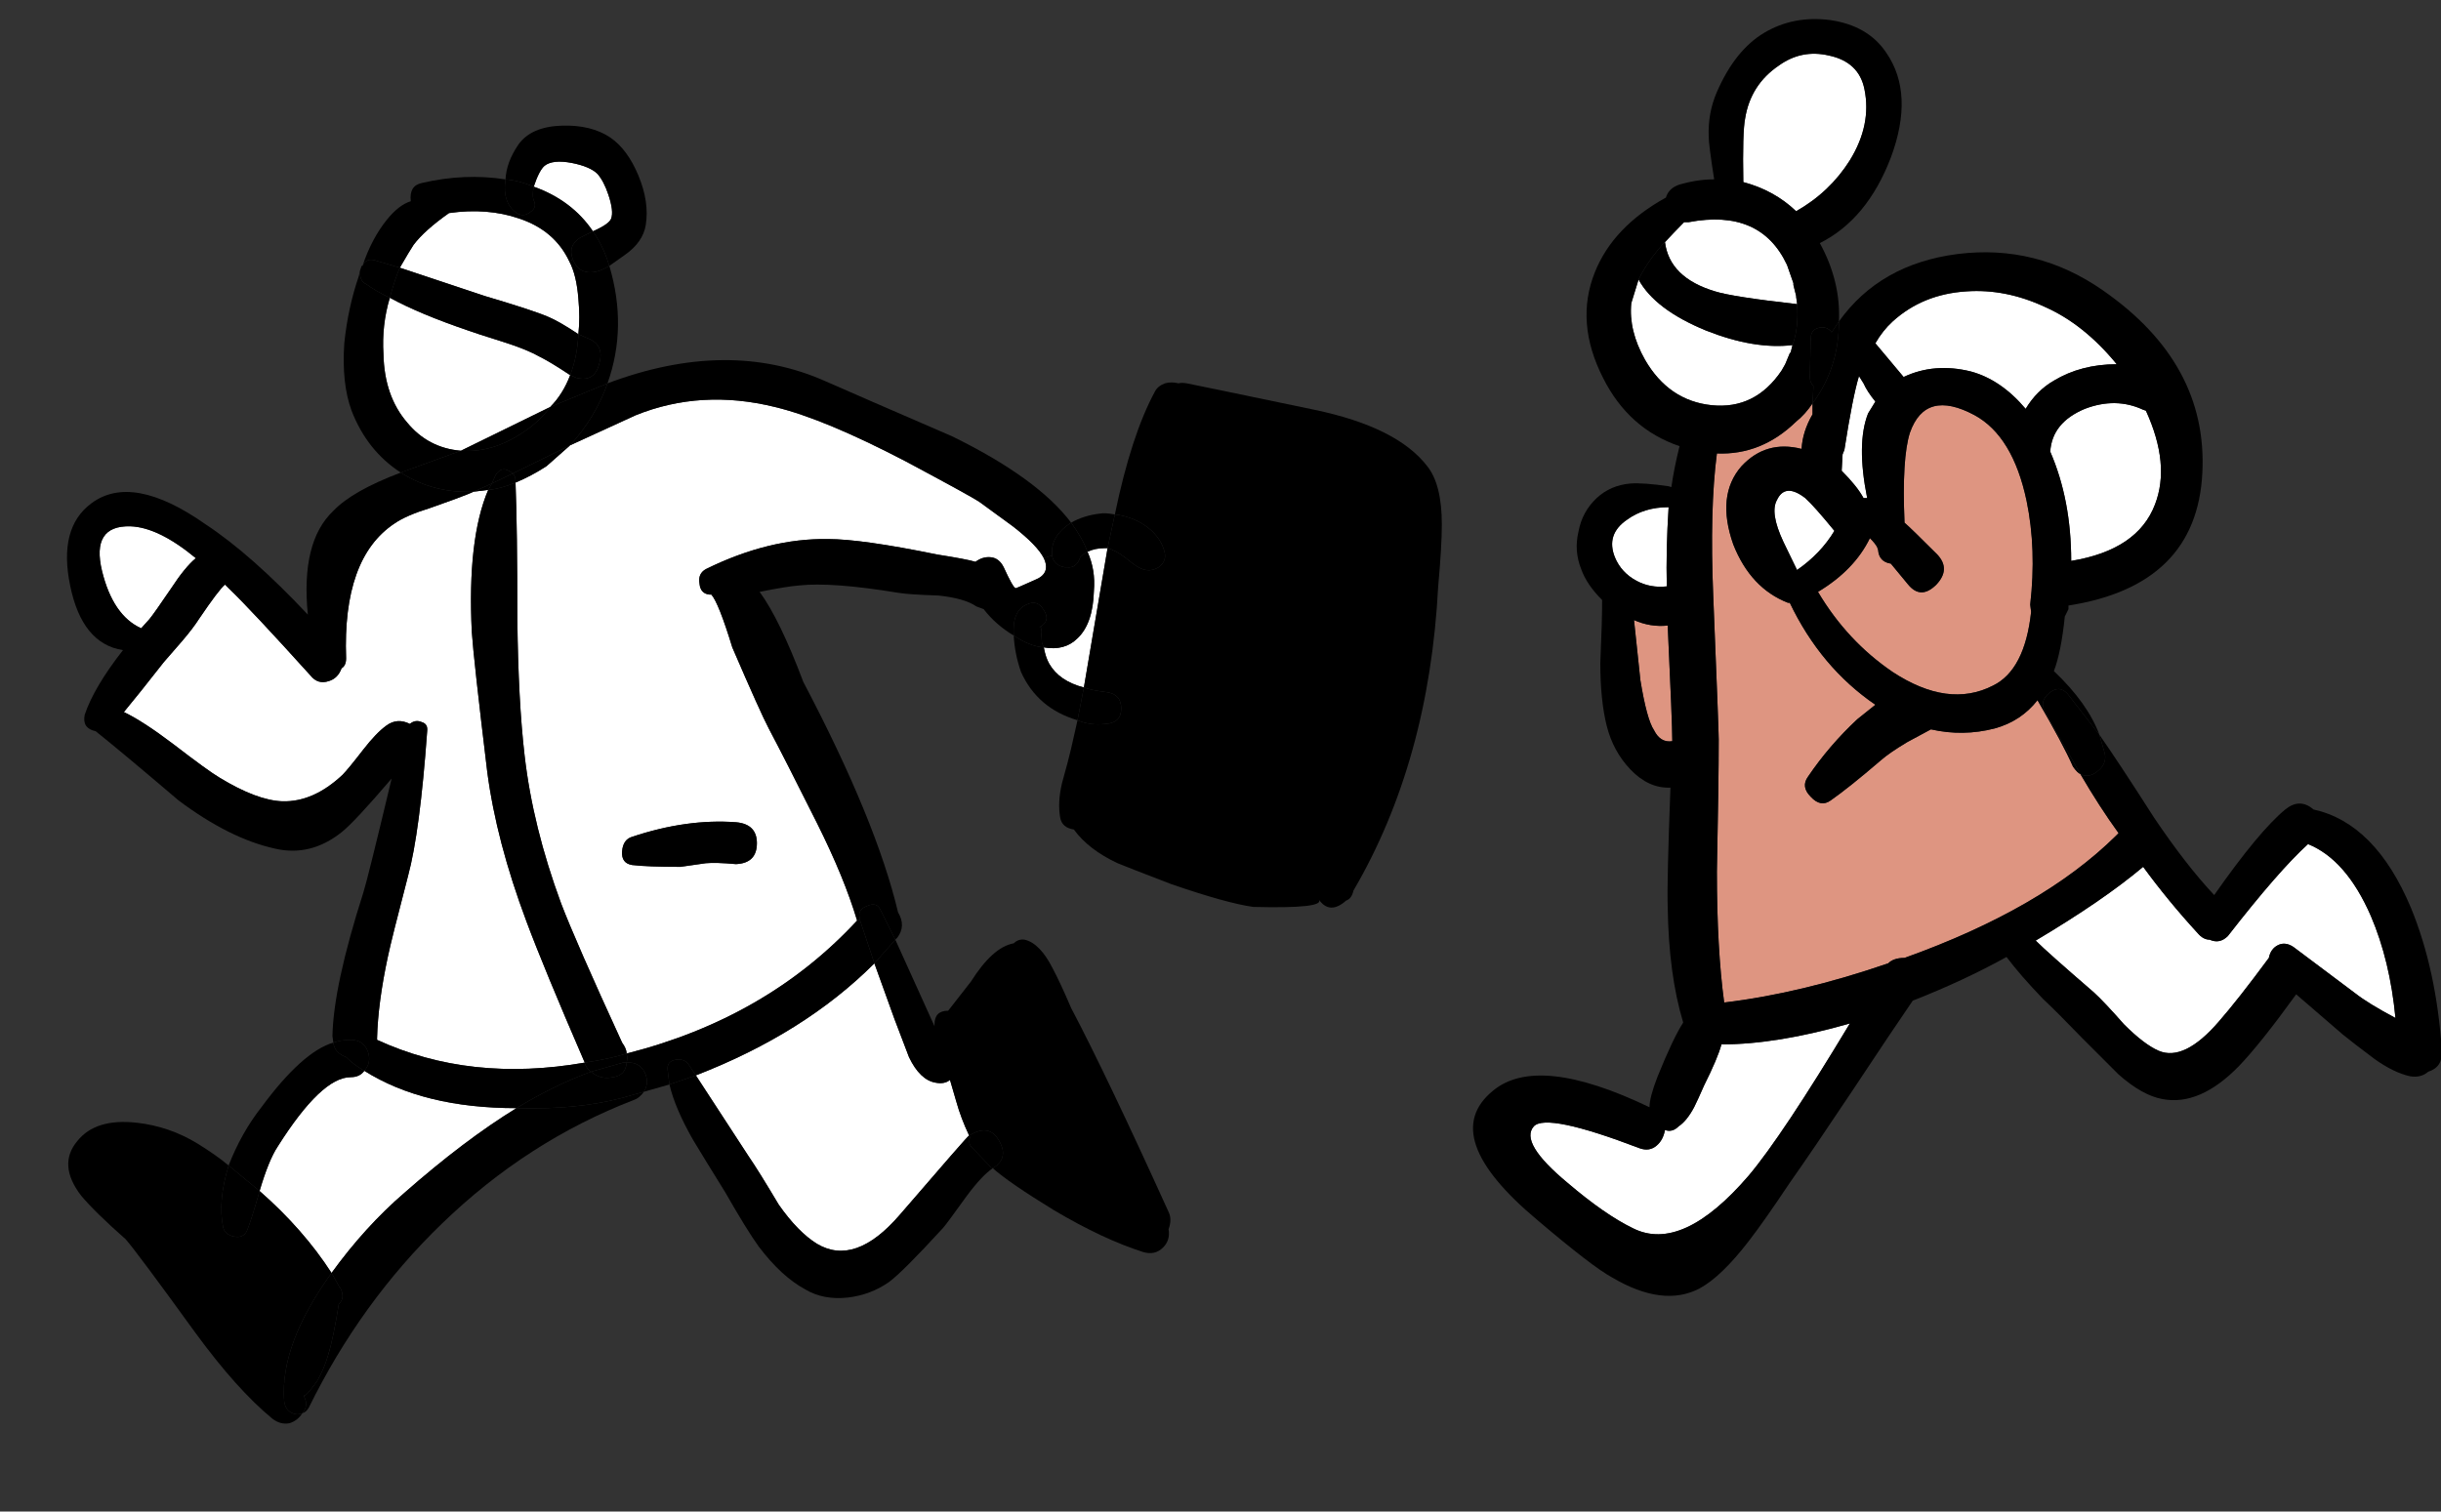 <svg xmlns="http://www.w3.org/2000/svg" xmlns:xlink="http://www.w3.org/1999/xlink" preserveAspectRatio="none" width="134" height="83"><rect width="100%" height="100%" fill="#333333" stroke="none"/><defs><path d="M764.75 409.05l-.2.1.05.1q-.1.3.05.5l1.1 1.15.1.05q.9-.55.35-1.5-.5-.9-1.45-.4z" id="I"/><path fill="#FFF" d="M813.65 367.85l-.25-.4q-.35 1.15-.8 4.05l-.1.25-.05.9q.85.85 1.2 1.5h.2q-.6-3 .05-4.65l.4-.65q-.45-.55-.65-1z" id="a"/><path fill="#FFF" d="M768.65 382.35q.1.55.3.9.55.95 1.9 1.3l1.3-7.65H772q-.55 0-.95.2.45 1 .35 2.15-.05 1.8-.9 2.6-.7.7-1.85.5z" id="c"/><path fill="#FFF" d="M719.1 381.3l.45-.5q.25-.3 1.2-1.7.75-1.15 1.35-1.65-2.05-1.7-3.6-1.75-2.15-.05-1.55 2.45.6 2.45 2.15 3.15z" id="d"/><path fill="#FFF" d="M763.85 407.3l-.35-1.2q-.3.25-.8.15-.85-.15-1.45-1.4-.1-.25-.8-2.1l-1.1-3.05q-3.85 3.85-9.8 6.15l2.9 4.45q.55.8 1.65 2.65 1.05 1.5 2.1 2.15 2.1 1.25 4.55-1.6 3.7-4.3 3.8-4.35-.45-.95-.7-1.85z" id="e"/><path fill="#FFF" d="M739.7 407.65q-5.1 0-8.35-2.05-.25.35-.75.35-1.6 0-4 3.8-.5.75-1 2.45 2.4 2.1 3.95 4.5 1.85-2.55 4-4.4 3.3-2.9 6.15-4.65z" id="f"/><path fill="#FFF" d="M744.15 356.35q-.4-.4-1.4-.6-1.05-.2-1.5.15-.3.25-.6 1.15 2.1.75 3.25 2.45.9-.4 1-.7.15-.4-.15-1.3-.25-.75-.6-1.15z" id="g"/><path fill="#FFF" d="M734.05 360.25q-.2.3-.75 1.25l4.65 1.55q2.7.8 3.5 1.15.6.25 1.65.95.1-.9 0-1.95-.1-1.3-.5-2.05-.8-1.7-2.75-2.35-1.75-.6-3.85-.3-1.35.95-1.95 1.75z" id="h"/><path fill="#FFF" d="M741.55 369.15q.7-.7 1.1-1.75-1.05-.7-1.65-1-.7-.4-1.95-.8-1.75-.55-2-.65-2.65-.9-4.3-1.8-.45 1.5-.35 3.1.05 2.3 1.3 3.75 1.15 1.4 2.95 1.55l4.9-2.4z" id="i"/><path fill="#FFF" d="M723.95 379.15l-.25-.25q-.35.3-1.4 1.85-.35.55-.95 1.25l-1 1.15q-1.45 1.85-2.2 2.75 1.05.5 2.7 1.75 1.95 1.5 2.55 1.85 2.05 1.25 3.45 1.3 1.7.05 3.3-1.45.3-.3 1.15-1.4.7-.9 1.25-1.3.6-.45 1.3-.1.3-.25.65-.1.35.1.3.5-.4 5.55-1.05 7.95-.9 3.45-1.1 4.4-.55 2.55-.6 4.5v.1q5.1 2.35 11.4 1.25-2.25-5.2-3.2-7.75-1.65-4.4-2.15-8.2-.75-6.2-.85-7.7-.25-5.1.9-7.8l-.8.1-.35.15q-.35.15-2.05.75-1.3.4-1.95.85-2.85 1.9-2.65 7.4 0 .4-.25.55-.2.55-.7.7-.6.2-1-.3-3.25-3.6-4.45-4.75z" id="j"/><path fill="#FFF" d="M742.65 371.25l-1.3 1.15q-.85.55-1.7.9.1 2.5.1 7.5.05 4.5.4 7.5.45 3.9 2 8.1.8 2.1 3.35 7.65.25.35.25.6 7.7-1.95 12.65-7.3-.7-2.35-2.2-5.35-1.75-3.5-2.65-5.2-.45-.85-2-4.45-.75-2.45-1.15-2.9h-.1q-.5-.05-.55-.6-.1-.55.35-.8 3.45-1.7 6.7-1.65 1.85 0 6 .85 1.6.25 2.1.4.4-.3.85-.25.45.05.7.55.5 1.1.65 1.15.05 0 1.05-.45.9-.35.5-1.2-.35-.7-1.7-1.75-1.45-1.05-1.85-1.35-.45-.3-4-2.2-4.5-2.35-7.2-3-4.05-1-7.65.45l-3.6 1.65m6.05 23.15q-1.8 0-2.65-.1-.6-.1-.55-.75.05-.65.55-.8 3-1 5.7-.8 1.15.1 1.15 1.15 0 1.1-1.15 1.15-1.1-.1-1.65-.05l-1.4.2z" id="k"/><path fill="#FFF" d="M802.85 379q-.05-2 .1-4.35-1.35 0-2.3.7-1.15.8-.65 2.05.35.85 1.2 1.3.75.4 1.65.3z" id="l"/><path fill="#FFF" d="M808.9 374.25q-.4.7.35 2.3l.75 1.55q1.3-.9 2.05-2.15-1.1-1.35-1.6-1.8-1.1-.85-1.55.1z" id="m"/><path fill="#FFF" d="M837.25 398.8l3.4 2.55q.7.55 2.2 1.35-.3-3.15-1.35-5.6-1.35-3.1-3.45-3.95-1.6 1.45-4.4 5.05-.45.45-1 .2-.35 0-.65-.35-1.65-1.8-3-3.65-2.2 1.85-5.9 4.05.65.65 3.2 2.85.55.5 1.65 1.75 1.1 1.1 1.9 1.45 1.4.6 3.3-1.6 1.05-1.2 2.75-3.5.1-.5.5-.7.4-.2.85.1z" id="n"/><path fill="#FFF" d="M805.85 404.15q-.2.75-.95 2.25-.35.8-.55 1.2-.4.75-.85 1.05-.35.35-.75.2-.1.55-.45.85-.4.35-.95.15-5.1-1.95-5.8-1.2-.8.9 1.85 3.1 2.05 1.75 3.6 2.5 2.7 1.35 6.35-2.9 1.85-2.2 5.55-8.35-4 1.15-7.05 1.15z" id="o"/><path fill="#FFF" d="M829.15 369.35l-.15-.05q-1.5-.7-3.2-.05-1.8.75-1.9 2.35 1.15 2.65 1.15 6 3.65-.6 4.6-3.1.85-2.2-.5-5.15z" id="p"/><path fill="#FFF" d="M819.3 362.8q-2.4.15-4.05 1.65-.55.5-.95 1.2l1.55 1.85q1.7-.8 3.7-.3 1.65.45 3 2.05.6-1 1.55-1.55 1.5-.9 3.45-.9-1.8-2.2-3.95-3.15-2.15-1-4.3-.85z" id="q"/><path fill="#FFF" d="M809 350.4q-1.55 1.05-1.85 2.9-.15.75-.1 3.5 1.7.45 2.9 1.6 1.85-1.05 2.95-2.8 1.2-1.95.8-3.9-.3-1.5-1.95-1.85-1.5-.35-2.75.55z" id="r"/><path fill="#FFF" d="M801.3 362.15l-.4 1.3q-.15 1.5.75 3.1 1.3 2.25 3.65 2.5 2.4.25 3.85-1.9l.2-.35.25-.6.05-.05.1-.4q-2.1.25-4.75-.8-2.8-1.15-3.7-2.8z" id="s"/><path fill="#FFF" d="M809.95 363.05l-.15-.6v-.1l-.35-1q-1.45-3.1-5.4-2.35h-.25l-1.05 1.1q.25 1.95 2.75 2.7.95.3 4.5.7v-.05l-.05-.35v-.05z" id="t"/><path fill="#DE9581" d="M819.75 369.6q-2.7-1.45-3.55.95-.45 1.4-.3 4.95.35.3 1.8 1.75.75.8-.05 1.65-.85.85-1.55 0l-.95-1.15q-.65-.1-.7-.75l-.05-.15q-.1-.2-.4-.5-.85 1.75-2.85 2.95 1.6 2.7 4.1 4.4 3.05 2 5.5.75 1.75-.85 2.1-4.05l-.05-.4q.35-3.05-.2-5.7-.75-3.55-2.85-4.7z" id="u"/><path fill="#DE9581" d="M809.95 369.95q-1.9 1.85-4.35 1.75-.4 3.05-.2 7.85.3 7.35.3 7.85 0 2.4-.1 7.25 0 4.25.4 7.2 4.2-.5 9-2.15.3-.3.9-.3 7.55-2.7 11.6-6.7l.15-.15q-1.05-1.45-2.1-3.25-.15-.05-.4-.4-.55-1.25-1.95-3.65-.9 1.15-2.35 1.55-1.75.45-3.5.05-.85.45-1.3.7-1 .6-1.45 1-1.75 1.5-2.75 2.2-.55.4-1.1-.2-.55-.55-.15-1.1 1.15-1.7 2.7-3.15l1-.8q-3-2.05-4.7-5.6h-.1q-2.05-.8-3-3.2-.95-2.7.45-4.3 1.35-1.45 3.3-.95.05-.95.6-1.9v-.6q-.4.6-.9 1z" id="v"/><path d="M824.85 384.9q-.45-.5-1-.05t-.25 1l1.95 3.45q.45.25.95-.15.5-.4.4-.95l-.3-1.05-1.75-2.25z" id="w"/><path d="M812.3 364.45l-.4.6q-.25-.35-.7-.25-.45.1-.45.6l-.05 2.1q0 .3.2.5l-.05.95q1.45-1.95 1.45-4.5z" id="x"/><path d="M806.95 372.4q-1.4 1.6-.45 4.3.95 2.4 3 3.2h.1q1.7 3.55 4.7 5.6l-1 .8q-1.55 1.45-2.7 3.15-.4.55.15 1.1.55.6 1.1.2 1-.7 2.75-2.2.45-.4 1.45-1 .45-.25 1.3-.7 1.75.4 3.5-.05 1.45-.4 2.35-1.55 1.4 2.4 1.95 3.65.25.35.4.4l-1.95-3.45q-.3-.55.25-1 .55-.45 1 .05l1.75 2.25q-.65-1.75-2.5-3.5.4-1.05.6-3l.2-.4v-.2q7.05-1.1 7.35-7.3.3-6-5.45-10-3.65-2.55-8-2-4.25.55-6.5 3.7 0 2.55-1.45 4.5v.6q-.55.95-.6 1.9-1.95-.5-3.3.95m2.3 4.15q-.75-1.6-.35-2.3.45-.95 1.55-.1.5.45 1.6 1.8-.75 1.25-2.05 2.15l-.75-1.55m6-12.1q1.65-1.5 4.05-1.65 2.15-.15 4.3.85 2.15.95 3.95 3.15-1.95 0-3.45.9-.95.55-1.55 1.55-1.35-1.6-3-2.05-2-.5-3.7.3l-1.55-1.85q.4-.7.95-1.2m-1.85 3l.25.4q.2.45.65 1l-.4.65q-.65 1.65-.05 4.65h-.2q-.35-.65-1.2-1.5l.05-.9.1-.25q.45-2.9.8-4.05m2.8 3.1q.85-2.4 3.55-.95 2.1 1.15 2.85 4.7.55 2.65.2 5.7l.05.4q-.35 3.2-2.1 4.05-2.45 1.25-5.5-.75-2.5-1.7-4.1-4.4 2-1.2 2.85-2.95.3.3.4.5l.05.15q.05.65.7.75l.95 1.15q.7.85 1.55 0 .8-.85.05-1.65-1.45-1.45-1.8-1.75-.15-3.55.3-4.95m9.6-1.3q1.7-.65 3.2.05l.15.05q1.35 2.95.5 5.15-.95 2.5-4.6 3.1 0-3.35-1.15-6 .1-1.6 1.9-2.35z" id="y"/><path d="M805.5 362.8q-2.5-.75-2.75-2.7l.5-.55q-1.35 1.35-1.95 2.6.9 1.65 3.7 2.8 2.65 1.05 4.75.8.35-.95.25-2.25-3.55-.4-4.5-.7z" id="z"/><path d="M803.5 356.95q-.55.2-.7.7-2.9 1.6-3.9 4.1-1.1 2.75.45 5.8 1.4 2.8 4.2 3.75-.3 1.2-.45 2.25l-.15-.05q-1.4-.2-2.1-.15-1.1.1-1.85.8-.8.75-1 1.85-.25 1.05.15 2.05.3.85 1.15 1.7 0 1.2-.1 3.45 0 2.05.35 3.45.35 1.4 1.3 2.4 1 1.05 2.2 1-.2 5.25-.15 6.55.05 3.7.85 6.35-.55.85-1.4 2.95-.45 1.15-.45 1.7-6.15-2.95-8.6-.9-3.05 2.5 2.45 7.1 3 2.55 4.1 3.15 2.8 1.65 4.8.6 1.2-.65 2.7-2.6.85-1.1 2.25-3.2 1.2-1.7 3.4-5 2.25-3.4 3.35-5 2.8-1.1 5.15-2.4.75 1 2 2.3.75.7 2.15 2.15l2 2q1.3 1.15 2.4 1.35 2.05.4 4.2-1.8 1.2-1.25 3.15-3.95l2.55 2.2q.55.45 1.75 1.35 1.05.75 1.95.95.6.1 1-.25.8-.25.75-1.15-.3-4.45-1.7-7.85-1.95-4.65-5.35-5.4-.75-.65-1.55 0-1.45 1.2-3.9 4.7-1.55-1.65-3.3-4.25-1.95-3.05-3-4.55l.3 1.05q.1.55-.4.95-.5.4-.95.15 1.05 1.8 2.1 3.25l-.15.15q-4.05 4-11.6 6.7-.6 0-.9.3-4.8 1.65-9 2.15-.4-2.95-.4-7.2.1-4.85.1-7.25 0-.5-.3-7.85-.2-4.8.2-7.85 2.45.1 4.35-1.75.5-.4.9-1l.05-.95q-.2-.2-.2-.5l.05-2.1q0-.5.45-.6.45-.1.7.25l.4-.6q.1-2.2-1.05-4.3 2.6-1.3 3.9-4.7 1.3-3.5-.25-5.75-1-1.5-3.1-1.8-2-.25-3.6.7t-2.6 3.25q-.5 1.15-.45 2.45 0 .45.3 2.35-.95 0-1.95.3m6.45 1.45q-1.2-1.15-2.9-1.6-.05-2.75.1-3.5.3-1.85 1.85-2.9 1.25-.9 2.75-.55 1.65.35 1.95 1.85.4 1.95-.8 3.9-1.1 1.75-2.95 2.8m0 4.65v.05l.05.35v.05q.1 1.3-.25 2.25l-.1.4-.05.05-.25.6-.2.35q-1.45 2.15-3.85 1.9-2.35-.25-3.65-2.5-.9-1.6-.75-3.1l.4-1.3q.6-1.25 1.95-2.6l.55-.55h.25q3.95-.75 5.4 2.35l.35 1v.1l.15.6m-9.3 12.3q.95-.7 2.3-.7-.15 2.35-.1 4.35-.9.1-1.65-.3-.85-.45-1.2-1.3-.5-1.25.65-2.05m.4 5.5q.9.4 1.85.3.25 5.4.25 6.25v.1q-.65.1-1-.6-.4-.6-.75-2.75l-.35-3.3m40.45 16.25q1.05 2.45 1.35 5.6-1.5-.8-2.2-1.35l-3.4-2.55q-.45-.3-.85-.1-.4.2-.5.7-1.7 2.3-2.75 3.5-1.9 2.2-3.3 1.6-.8-.35-1.9-1.45-1.1-1.25-1.65-1.75-2.55-2.2-3.2-2.85 3.7-2.2 5.9-4.05 1.35 1.85 3 3.65.3.35.65.35.55.25 1-.2 2.8-3.6 4.4-5.05 2.1.85 3.45 3.95m-37.15 10.5q.2-.4.55-1.2.75-1.5.95-2.25 3.05 0 7.05-1.15-3.7 6.15-5.55 8.35-3.65 4.25-6.35 2.9-1.55-.75-3.6-2.5-2.65-2.2-1.85-3.1.7-.75 5.8 1.2.55.2.95-.15.35-.3.45-.85.4.15.75-.2.45-.3.85-1.05z" id="A"/><path d="M775.25 377q-.25-.8-1.05-1.35-.75-.5-1.65-.6l-.4 1.85q.4.1.95.5.6.5.85.6.5.25 1-.05.5-.35.3-.95z" id="B"/><path d="M776.5 367.85q-.3-.05-.45 0-.4-.1-.75 0-.4.15-.55.45-1.3 2.4-2.2 6.75.9.1 1.65.6.8.55 1.05 1.35.2.6-.3.95-.5.3-1 .05-.25-.1-.85-.6-.55-.4-.95-.5l-1.3 7.65q.4.15 1.2.25.85.1.85.9t-.85.85q-.85.1-1.55-.2l-.35 1.55q-.15.65-.5 1.9-.25 1.05-.1 1.9.1.55.75.65.8 1.1 2.4 1.85.35.15 2.95 1.15 3.05 1.05 4.5 1.25 3.936.1 3.6-.4.602.848 1.5.05.3-.1.4-.55 4.15-7.1 4.65-16.7.2-2.2.2-3.4 0-2.2-.8-3.2-1.65-2.15-6.2-3.1-6.95-1.45-7-1.45z" id="C"/><path d="M771.05 377.1q.4-.2.95-.2h.15l.4-1.85q-.55-.1-.8-.05-.9.1-1.6.5.65.9.9 1.6z" id="D"/><path d="M770.5 386.35q.7.3 1.55.2.85-.05.85-.85 0-.8-.85-.9-.8-.1-1.2-.25l-.35 1.8z" id="E"/><path d="M769.1 377v.3q.1.55.7.65h.15q.5.05.7-.55.25-.25.4-.3-.25-.7-.9-1.6-1 .65-1.05 1.5z" id="F"/><path d="M768.95 383.25q-.2-.35-.3-.9-.75-.05-1.65-.65.05 1 .4 2 .9 2 3.1 2.65l.35-1.8q-1.35-.35-1.9-1.3z" id="G"/><path d="M768.5 381.5q0-.05.05-.3l-.15.05q.65-.35.25-.95-.35-.6-.95-.3-.8.35-.7 1.7.9.6 1.65.65l-.1-.25-.05-.6z" id="H"/><path fill="#DE9581" d="M801.05 380.85l.35 3.3q.35 2.15.75 2.75.35.7 1 .6v-.1q0-.85-.25-6.25-.95.1-1.85-.3z" id="b"/><path d="M774.1 415.55q.65.2 1.1-.25.4-.4.3-1 .2-.55 0-.95-3.4-7.5-5.35-11.2-.6-1.4-1-2.15-.7-1.4-1.55-1.6-.35-.05-.6.2-1.15.2-2.35 2.1l-1.25 1.6q-.75 0-.75.75v.1l-2.15-4.75-1.15 1.3 1.1 3.05q.7 1.85.8 2.1.6 1.25 1.45 1.4.5.1.8-.15l.35 1.2q.25.9.7 1.85l.2-.1q.95-.5 1.45.4.55.95-.35 1.5.9.8 3.35 2.3 2.7 1.6 4.9 2.3z" id="J"/><path d="M759.7 396.8q-.2-.5-.75-.25-.55.2-.4.7v.05l.8 2.4 1.15-1.3-.8-1.6z" id="K"/><path d="M760.65 379.35q.6.1 2.2.15 1.45.15 2.1.6l.4.15q.65.85 1.65 1.45-.1-1.35.7-1.7.6-.3.95.3.4.6-.25.95l.15-.05q-.05.25-.05.3l.05.6.1.25q1.15.2 1.85-.5.85-.8.9-2.6.1-1.15-.35-2.15-.15.05-.4.3-.2.6-.7.55h-.15q-.6-.1-.7-.65l-.45.15q.4.85-.5 1.2-1 .45-1.05.45-.15-.05-.65-1.15-.25-.5-.7-.55-.45-.05-.85.25-.5-.15-2.1-.4-4.15-.85-6-.85-3.25-.05-6.7 1.65-.45.25-.35.8.05.55.55.6h.1q.4.45 1.15 2.9 1.55 3.6 2 4.45.9 1.7 2.65 5.2 1.5 3 2.2 5.35l.15-.05v-.05q-.15-.5.4-.7.55-.25.75.25l.8 1.6.1-.1q.5-.65.05-1.4-1.2-5.05-5.2-12.65-1.3-3.45-2.4-4.95 1.5-.3 2.15-.35 1.8-.2 5.45.4z" id="L"/><path d="M756.2 415.1q-1.05-.65-2.1-2.15-1.1-1.85-1.65-2.65l-2.9-4.45-1.45.5q.3 1.3 1.3 3.05.6 1 1.75 2.85 1.2 2.1 1.85 3 1.25 1.65 2.55 2.35 1 .6 2.35.45 1.25-.15 2.25-.85.75-.55 2.95-2.95.15-.15 1.3-1.75.85-1.15 1.45-1.55l-.1-.05-1.1-1.15q-.15-.2-.05-.5l-.05-.1q-.1.05-3.8 4.35-2.45 2.85-4.55 1.6z" id="M"/><path d="M748 405.55l.1.8 1.45-.5-.4-.6q-.25-.35-.75-.25-.45.1-.4.55z" id="N"/><path d="M746.05 392.75q-.5.15-.55.8-.05.65.55.75.85.1 2.65.1l1.4-.2q.55-.05 1.65.05 1.15-.05 1.15-1.15 0-1.05-1.15-1.15-2.7-.2-5.7.8z" id="O"/><path d="M763.6 370.75q-5.2-2.25-6.9-3-5.35-2.4-12 .1-.65 1.85-2.05 3.4l3.6-1.65q3.6-1.45 7.65-.45 2.7.65 7.2 3 3.55 1.9 4 2.2.4.3 1.85 1.35 1.35 1.05 1.7 1.75l.45-.15v-.3q.05-.85 1.05-1.5-1.85-2.45-6.55-4.75z" id="P"/><path d="M758.55 397.3l-.15.05q-4.95 5.35-12.65 7.3v.05l.05.15-.05.3q.7-.05 1 .55.25.55-.05 1.05l1.4-.4-.1-.8q-.05-.45.4-.55.5-.1.75.25l.4.6q5.95-2.3 9.8-6.15l-.8-2.4z" id="Q"/><path d="M745.55 405.15l-1.75.5q.5.45 1.2.3.7-.1.75-.8h-.2z" id="R"/><path d="M745.55 405.15h.2l.05-.3-.05-.15v-.05q-.95.3-2.3.5v.05q.15.35.35.45l1.75-.5z" id="S"/><path d="M743.8 405.65q-1.95.7-4.1 2 3.25.1 5.75-.55l1.25-.35q.3-.5.05-1.05-.3-.6-1-.55-.05.7-.75.8-.7.15-1.2-.3z" id="T"/><path d="M744.75 361.25q-.3-.95-.85-1.75l-.7.35q-.7.45-.4 1.2.25.65.85.7.5.05 1.15-.35l-.05-.15z" id="U"/><path d="M743.55 365.35l-.45-.2q-.05 1.2-.45 2.25l.35.15q1 .25 1.25-.8.3-1.05-.7-1.4z" id="V"/><path d="M743.65 361.75q-.6-.05-.85-.7l-.2.1q.4.75.5 2.05.1 1.05 0 1.95l.45.2q1 .35.7 1.4-.25 1.05-1.25.8l-.35-.15q-.4 1.05-1.1 1.75l3.15-1.3q1.1-3.1.1-6.45-.65.4-1.15.35z" id="W"/><path d="M742.65 371.25l-3.15 1.55q.15.15.15.4v.1q.85-.35 1.7-.9l1.3-1.15z" id="X"/><path d="M741.55 369.15l-4.9 2.4q2 .15 3.95-1.4.6-.5.95-1z" id="Y"/><path d="M740.65 357.05q.3-.9.6-1.15.45-.35 1.5-.15 1 .2 1.4.6.35.4.6 1.15.3.9.15 1.3-.1.3-1 .7.55.8.85 1.75l.05.15.85-.6q1-.7 1.15-1.65.2-1.25-.4-2.7-.6-1.45-1.55-2.1-1.05-.7-2.65-.65-1.7.05-2.4 1.05-.65.95-.7 1.9.7.05 1.55.4z" id="Z"/><path d="M739.8 358.55q.35.15.65-.1.4-.25.2-.65-.1-.25 0-.75-.85-.35-1.55-.4-.2 1.35.7 1.9z" id="aa"/><path d="M740.15 388.3q-.35-3-.4-7.5 0-5-.1-7.5-.85.35-1.5.4-1.15 2.7-.9 7.8.1 1.5.85 7.7.5 3.8 2.15 8.2.95 2.55 3.2 7.75 1.35-.2 2.3-.5 0-.25-.25-.6-2.55-5.55-3.35-7.65-1.55-4.2-2-8.1z" id="ab"/><path d="M739.65 373.2q0-.25-.15-.4l-1.15.55-.2.35q.65-.05 1.5-.4v-.1z" id="ac"/><path d="M739.5 372.8q-.6-.5-.95.1l-.2.45 1.15-.55z" id="ad"/><path d="M737.35 373.8l.8-.1.2-.35-1 .45z" id="ae"/><path d="M737.95 363.05l-4.65-1.55q-.25.55-.55 1.65 1.65.9 4.3 1.8.25.1 2 .65 1.25.4 1.95.8.6.3 1.65 1 .4-1.05.45-2.25-1.05-.7-1.65-.95-.8-.35-3.5-1.15z" id="af"/><path d="M741.55 369.15q-.35.5-.95 1-1.95 1.55-3.95 1.4l-3.3 1.2q1.8 1.15 4 1.05l1-.45.2-.45q.35-.6.95-.1l3.15-1.55q1.4-1.55 2.05-3.4l-3.15 1.3z" id="ag"/><path d="M731.95 361.1q-.5-.15-.7.3h-.05l-.1.3q0 .55.35.7.55.4 1.3.75.3-1.1.55-1.65l-1.35-.4z" id="ah"/><path d="M732.4 366.25q-.1-1.6.35-3.1-.75-.35-1.3-.75-.35-.15-.35-.7l-.05.25q-.6 1.75-.8 3.7-.15 2.2.4 3.7.85 2.2 2.7 3.4l3.3-1.2q-1.8-.15-2.95-1.55-1.25-1.45-1.3-3.75z" id="ai"/><path d="M740.65 357.05q-.1.5 0 .75.2.4-.2.65-.3.25-.65.1-.9-.55-.7-1.9-2.25-.35-4.6.2-.7.15-.6 1-.65.2-1.3 1-.85 1.05-1.35 2.55.2-.45.7-.3l1.35.4q.55-.95.75-1.25.6-.8 1.95-1.75 2.1-.3 3.85.3 1.95.65 2.75 2.35l.2-.1q-.3-.75.4-1.2l.7-.35q-1.15-1.7-3.25-2.45z" id="aj"/><path d="M730.6 403.9q-.5 0-.95.15.05.55.7.8.4.4 1 .75.4-.45.2-1.05-.25-.65-.95-.65z" id="ak"/><path d="M746.7 406.75l-1.25.35q-2.5.65-5.75.55-2.85 1.75-6.15 4.65-2.15 1.85-4 4.4l.45.8.05.05q.25.55-.1.85-.3 1.9-.6 2.85-.2.7-.6 1.4-.65.9-.7.75v.1q.25.5-.1.9.2-.05.35-.3 2.85-5.8 7.3-10.1 4.7-4.55 10.55-6.8.3-.1.55-.45z" id="al"/><path d="M729.35 421.25q.3-.95.6-2.85.35-.3.1-.85l-.05-.05-.45-.8q-2.85 3.95-2.6 7.05.05.4.35.6.35.2.65.05.35-.4.1-.9v-.1q.05.15.7-.75.4-.7.6-1.4z" id="am"/><path d="M718.85 408.45q-2.25-.25-3.25 1-1.1 1.3.2 3 .75.9 2.45 2.4.65.75 3.8 5.1 2.3 3.15 4.25 4.75.45.35.95.25.45-.15.7-.55-.3.15-.65-.05-.3-.2-.35-.6-.25-3.1 2.6-7.05-1.55-2.4-3.95-4.5-.45 1.6-.7 2.2-.2.4-.7.3-.5-.1-.6-.5-.3-1.45.3-3.4-.65-.55-1.7-1.2-1.55-.95-3.35-1.15z" id="an"/><path d="M730.6 405.95q.5 0 .75-.35-.6-.35-1-.75-.65-.25-.7-.8-1.7.5-3.95 3.55-1.1 1.4-1.8 3.2l1.7 1.4q.5-1.7 1-2.45 2.4-3.8 4-3.8z" id="ao"/><path d="M725.6 412.2l-1.7-1.4q-.6 1.95-.3 3.4.1.4.6.5.5.1.7-.3.25-.6.7-2.2z" id="ap"/><path d="M720.35 383.15l1-1.15q.6-.7.95-1.25 1.05-1.55 1.4-1.85l.25.25q1.2 1.15 4.45 4.75.4.5 1 .3.5-.15.7-.7.25-.15.25-.55-.2-5.5 2.65-7.4.65-.45 1.95-.85 1.7-.6 2.05-.75l.35-.15q-2.2.1-4-1.05-2.65 1-3.7 2.1-1.8 1.7-1.4 5.7-3.1-3.3-5.6-4.95-4.05-2.85-6.3-1.15-1.8 1.35-1.15 4.5.65 3.2 2.9 3.55-1.6 2.05-2.1 3.55-.15.75.6.9 1.5 1.2 4.55 3.8 2.8 2.1 5.3 2.65 1.95.45 3.65-.9.7-.55 2.75-2.95-1.3 5.45-1.55 6.25-1.65 5.15-1.7 7.9l.05.35q.45-.15.95-.15.7 0 .95.65.2.6-.2 1.05 3.25 2.05 8.35 2.05 2.15-1.3 4.1-2-.2-.1-.35-.45v-.05q-6.3 1.1-11.4-1.25v-.1q.05-1.95.6-4.5.2-.95 1.1-4.4.65-2.4 1.05-7.95.05-.4-.3-.5-.35-.15-.65.1-.7-.35-1.3.1-.55.4-1.25 1.3-.85 1.1-1.15 1.4-1.6 1.5-3.3 1.45-1.4-.05-3.45-1.3-.6-.35-2.55-1.85-1.65-1.25-2.7-1.75.75-.9 2.2-2.75m-.8-2.35l-.45.5q-1.55-.7-2.15-3.15-.6-2.5 1.55-2.45 1.55.05 3.6 1.75-.6.5-1.35 1.65-.95 1.4-1.2 1.7z" id="aq"/></defs><use xlink:href="#a" transform="translate(-711.35 -346.8)"/><use xlink:href="#b" transform="translate(-711.35 -346.8)"/><use xlink:href="#c" transform="translate(-711.35 -346.8)"/><use xlink:href="#d" transform="translate(-711.35 -346.8)"/><use xlink:href="#e" transform="translate(-711.35 -346.8)"/><use xlink:href="#f" transform="translate(-711.35 -346.8)"/><use xlink:href="#g" transform="translate(-711.35 -346.8)"/><use xlink:href="#h" transform="translate(-711.35 -346.8)"/><use xlink:href="#i" transform="translate(-711.35 -346.8)"/><use xlink:href="#j" transform="translate(-711.35 -346.8)"/><use xlink:href="#k" transform="translate(-711.35 -346.8)"/><use xlink:href="#l" transform="translate(-711.35 -346.8)"/><use xlink:href="#m" transform="translate(-711.35 -346.8)"/><use xlink:href="#n" transform="translate(-711.35 -346.8)"/><use xlink:href="#o" transform="translate(-711.35 -346.8)"/><use xlink:href="#p" transform="translate(-711.35 -346.8)"/><use xlink:href="#q" transform="translate(-711.35 -346.8)"/><use xlink:href="#r" transform="translate(-711.35 -346.8)"/><use xlink:href="#s" transform="translate(-711.35 -346.8)"/><use xlink:href="#t" transform="translate(-711.35 -346.8)"/><use xlink:href="#u" transform="translate(-711.35 -346.8)"/><use xlink:href="#v" transform="translate(-711.35 -346.8)"/><use xlink:href="#w" transform="translate(-711.35 -346.8)"/><use xlink:href="#x" transform="translate(-711.35 -346.8)"/><use xlink:href="#y" transform="translate(-711.35 -346.8)"/><use xlink:href="#z" transform="translate(-711.35 -346.8)"/><use xlink:href="#A" transform="translate(-711.35 -346.8)"/><use xlink:href="#B" transform="translate(-711.35 -346.8)"/><use xlink:href="#C" transform="translate(-711.35 -346.8)"/><use xlink:href="#D" transform="translate(-711.35 -346.8)"/><use xlink:href="#E" transform="translate(-711.35 -346.8)"/><use xlink:href="#F" transform="translate(-711.35 -346.8)"/><use xlink:href="#G" transform="translate(-711.35 -346.8)"/><use xlink:href="#H" transform="translate(-711.35 -346.8)"/><use xlink:href="#I" transform="translate(-711.35 -346.8)"/><use xlink:href="#J" transform="translate(-711.35 -346.8)"/><use xlink:href="#K" transform="translate(-711.35 -346.8)"/><use xlink:href="#L" transform="translate(-711.35 -346.8)"/><use xlink:href="#M" transform="translate(-711.35 -346.8)"/><use xlink:href="#N" transform="translate(-711.35 -346.8)"/><use xlink:href="#O" transform="translate(-711.35 -346.8)"/><use xlink:href="#P" transform="translate(-711.35 -346.8)"/><use xlink:href="#Q" transform="translate(-711.35 -346.8)"/><use xlink:href="#R" transform="translate(-711.35 -346.8)"/><use xlink:href="#S" transform="translate(-711.35 -346.8)"/><use xlink:href="#T" transform="translate(-711.35 -346.8)"/><use xlink:href="#U" transform="translate(-711.35 -346.8)"/><use xlink:href="#V" transform="translate(-711.35 -346.8)"/><use xlink:href="#W" transform="translate(-711.35 -346.8)"/><use xlink:href="#X" transform="translate(-711.35 -346.8)"/><use xlink:href="#Y" transform="translate(-711.35 -346.8)"/><use xlink:href="#Z" transform="translate(-711.35 -346.8)"/><use xlink:href="#aa" transform="translate(-711.35 -346.8)"/><use xlink:href="#ab" transform="translate(-711.35 -346.8)"/><use xlink:href="#ac" transform="translate(-711.35 -346.8)"/><use xlink:href="#ad" transform="translate(-711.35 -346.8)"/><use xlink:href="#ae" transform="translate(-711.35 -346.8)"/><use xlink:href="#af" transform="translate(-711.35 -346.8)"/><use xlink:href="#ag" transform="translate(-711.35 -346.8)"/><use xlink:href="#ah" transform="translate(-711.35 -346.8)"/><use xlink:href="#ai" transform="translate(-711.35 -346.8)"/><use xlink:href="#aj" transform="translate(-711.35 -346.8)"/><use xlink:href="#ak" transform="translate(-711.35 -346.8)"/><use xlink:href="#al" transform="translate(-711.35 -346.8)"/><use xlink:href="#am" transform="translate(-711.35 -346.8)"/><use xlink:href="#an" transform="translate(-711.35 -346.8)"/><use xlink:href="#ao" transform="translate(-711.35 -346.8)"/><use xlink:href="#ap" transform="translate(-711.35 -346.8)"/><use xlink:href="#aq" transform="translate(-711.35 -346.8)"/></svg>